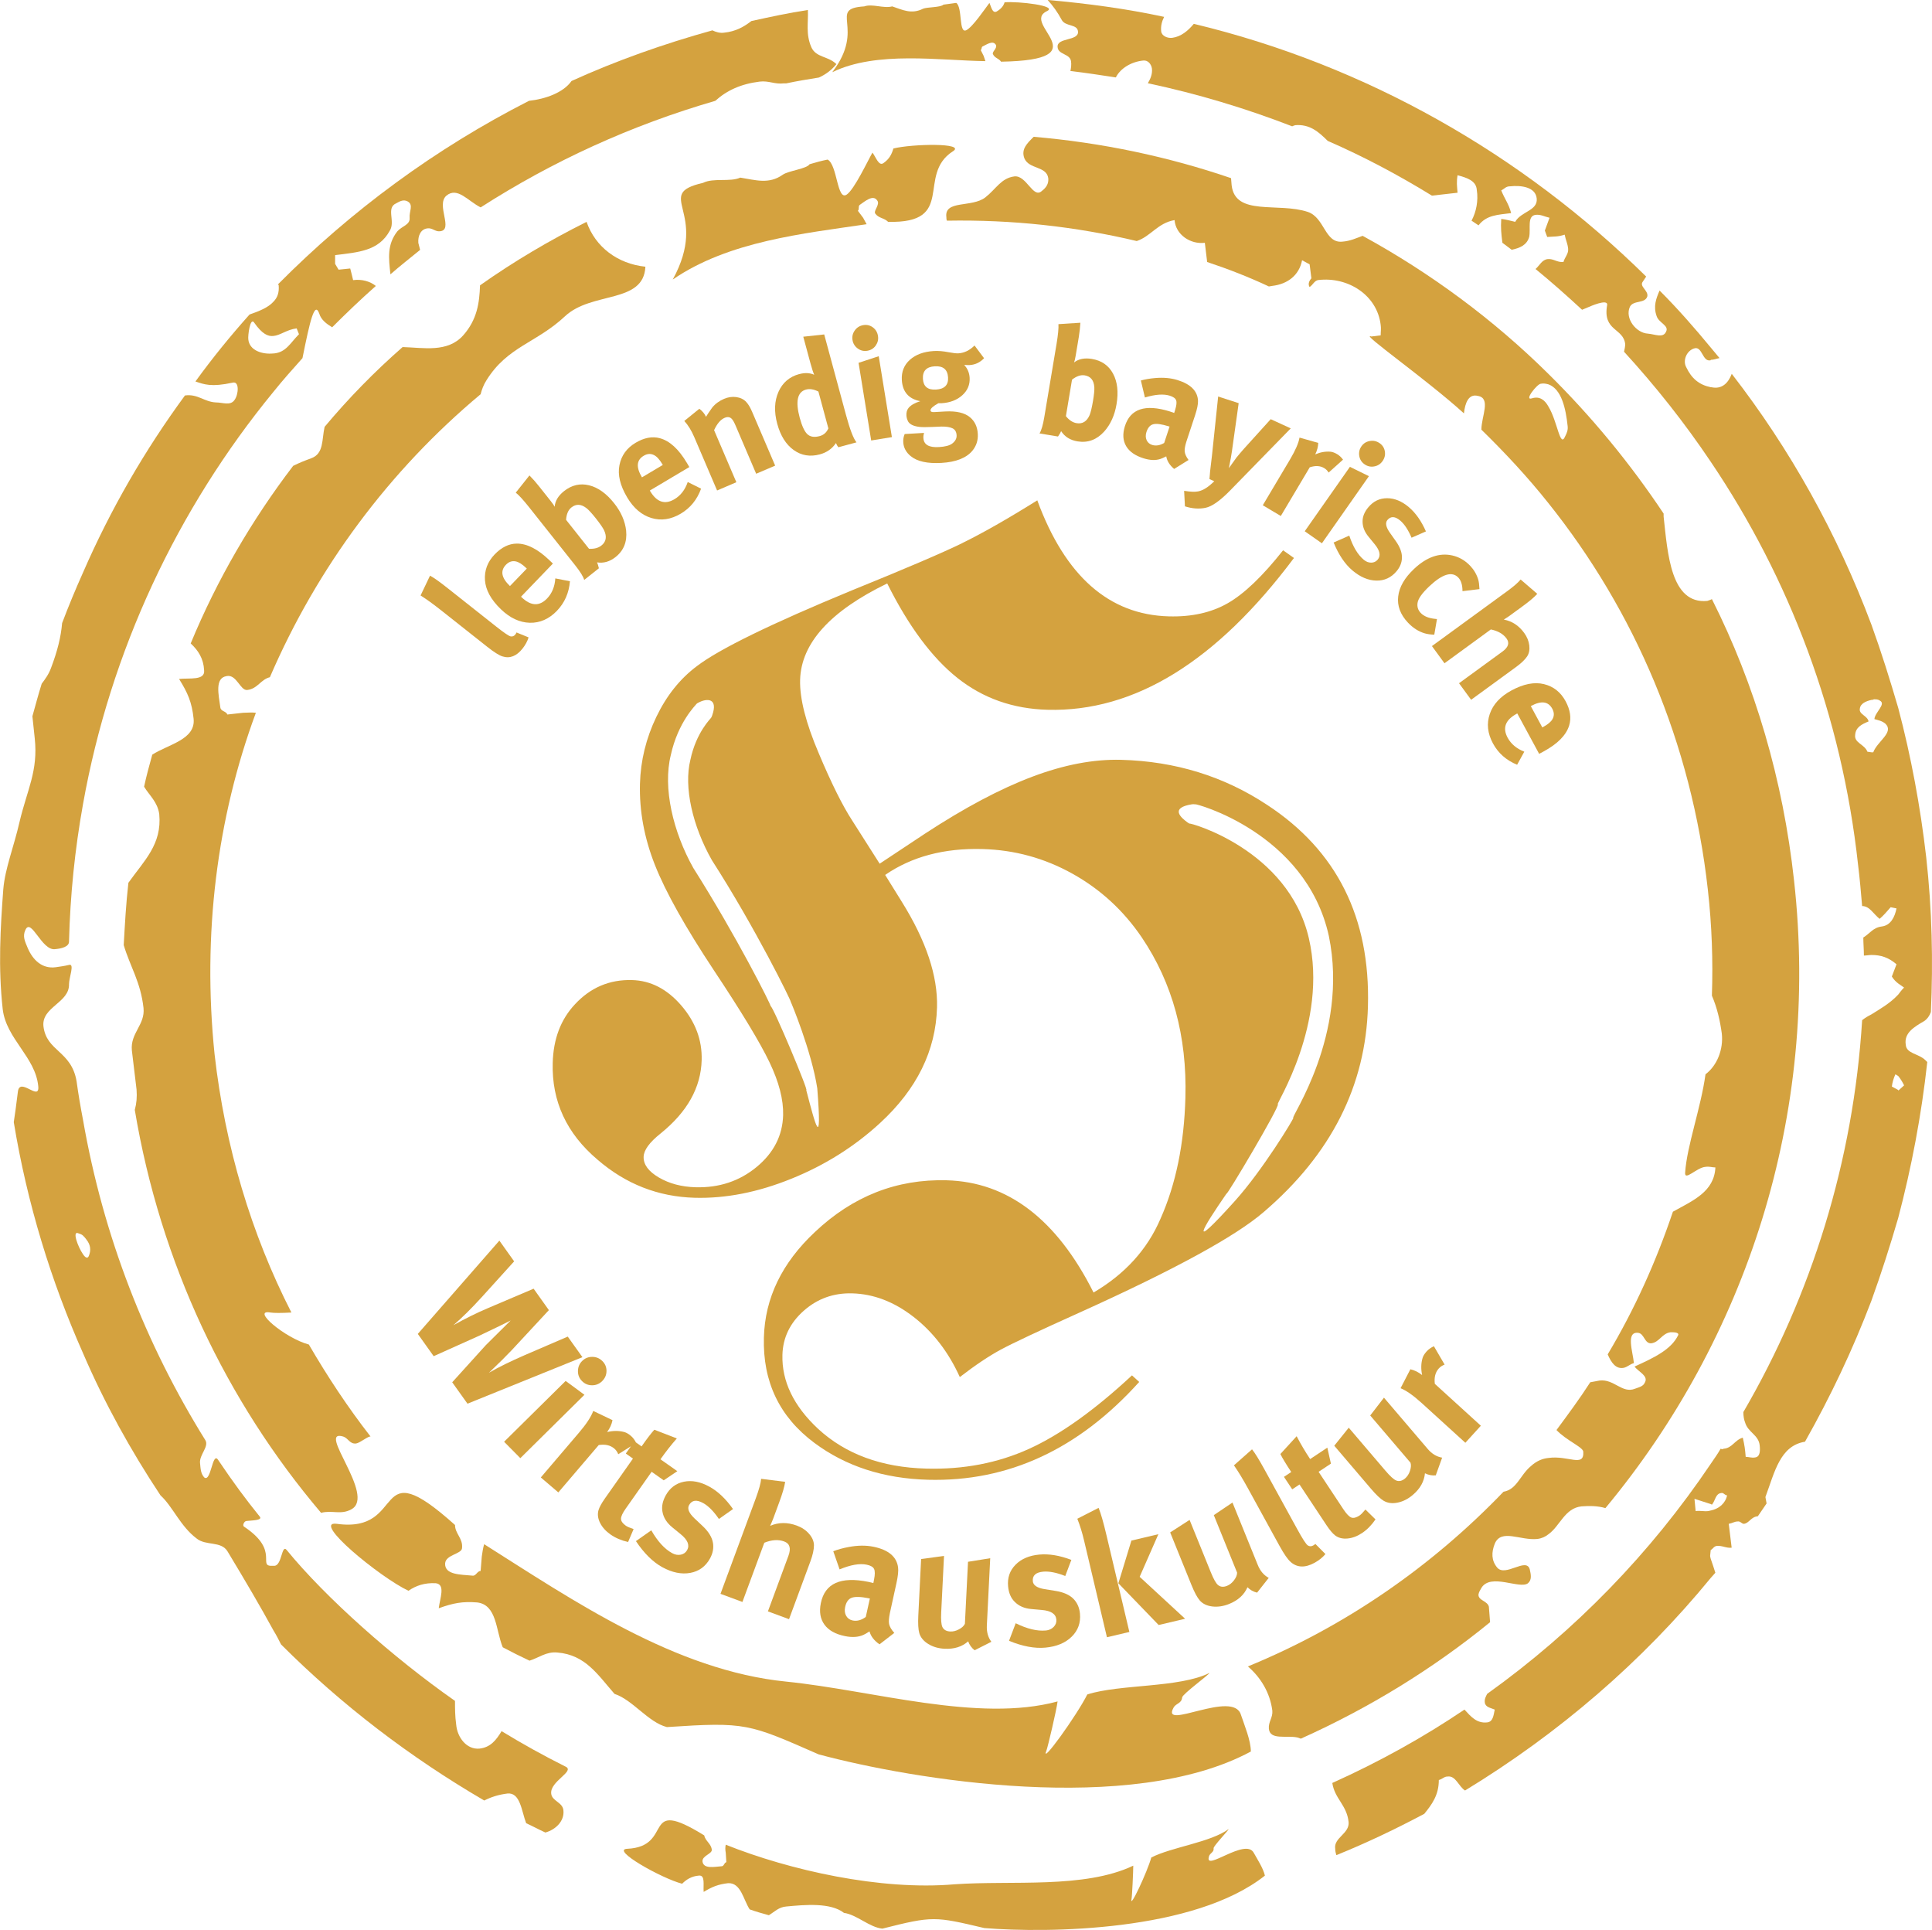 <svg xmlns="http://www.w3.org/2000/svg" id="Ebene_2" data-name="Ebene 2" viewBox="0 0 929.4 928.24"><g id="Ebene_1-2" data-name="Ebene 1"><g><path d="M716.28,772.98c-.56-3.08-5.32-3.08-5.04-6.16.29-1.4.85-1.97,1.41-3.09,4.48-7.28,18.48.84,22.41-2.24,1.95-1.68,1.39-4.19.83-6.72-1.69-5.88-11.77,3.92-15.69-.84-2.79-3.36-2.79-7.28-1.12-11.48,3.09-7.29,12.33-1.41,20.45-2.24,2.23-.28,3.92-1.12,5.31-2.24,5.6-3.93,7.85-12.6,15.96-13.44,3.65-.28,7.85-.28,11.49.84,67.5-81.22,103.34-188.76,90.74-301.92-5.32-48.45-18.76-94.1-39.5-135.27-.56.29-1.39.57-2.23.85-17.65,1.68-19.06-22.97-21.01-40.61v-1.4c-16.25-24.37-34.73-46.77-55.45-67.22-26.33-26.05-56.58-48.45-89.34-66.37-3.09,1.12-5.88,2.51-9.8,2.8-8.41.84-8.41-11.48-16.53-14.29-14.28-4.76-35.01,2.24-36.69-12.89l-.28-3.36c-30.25-10.36-62.18-17.09-94.94-19.89-3.09,3.09-6.16,5.89-4.48,10.36,2.25,5.33,10.64,3.64,11.49,9.53.26,2.52-.85,4.48-3.09,6.16-4.2,3.92-7.29-7.57-13.16-7.01-6.45.84-8.68,5.89-14,10.09-6.45,5.05-19.89,1.13-18.76,9.53,0,.56,0,1.12.28,1.68,31.37-.56,61.88,2.81,91.29,9.8,6.73-2.23,10.08-8.68,18.2-10.08.56,7,7.57,11.77,14.56,10.92l1.12,9.24c10.09,3.36,20.17,7.28,29.69,11.76l1.67-.28c7.28-.85,12.89-5.04,14.3-12.32l3.63,1.96.85,6.71c-2.25,2.53-.85,4.2-.85,4.2,1.69-1.12,2.25-3.08,4.2-3.36,14.3-1.68,28.29,7.28,29.98,21.57.28,1.95,0,3.08,0,5.04l-4.48.55c-6.15-2.23,26.33,20.45,44.53,36.97.56-5.04,2.23-9.53,6.71-8.4,6.45,1.12,1.69,9.81,1.69,16.24,11.47,11.21,22.41,22.97,32.2,35.29,41.45,51.81,68.9,115.39,76.74,185.97,1.95,17.36,2.51,34.16,1.95,50.97,2.53,5.88,3.92,12.04,4.76,18.21.84,7.56-2.23,15.4-7.84,19.61-2.23,16.24-8.96,34.45-9.8,47.32-.28,4.2,5.61-2.52,9.8-2.8,1.97-.28,3.08.28,4.76.28-.56,11.77-10.91,15.96-20.44,21.29-8.12,24.09-18.48,47.05-31.37,68.62,1.68,3.92,3.93,7.28,7.85,6.44,1.95-.56,2.79-1.69,4.76-2.25-.56-5.6-3.92-15.12,1.96-14.56,3.08.28,3.08,5.33,6.45,5.04,3.92-.56,5.04-4.76,9.24-5.32,1.4,0,4.2,0,3.65,1.4-3.37,7-11.77,10.92-21.01,15.12,1.95,2.52,6.71,4.48,5.03,7.56-.83,1.96-2.51,2.24-4.76,3.08-6.17,2.52-10.08-4.77-17.09-3.93-1.68.28-3.07.57-4.48.84-5.04,7.84-10.64,15.4-16.24,22.97,4.76,5.04,12.59,8.12,12.89,10.36.56,7.84-7.29,1.68-16.81,3.08-2.81.28-5.61,1.39-8.4,3.92-5.32,4.49-6.72,11.2-13.17,12.32-34.45,35.86-75.9,64.7-122.95,84.02,6.16,5.32,10.64,12.61,11.75,21.29.28,3.36-1.95,5.32-1.67,8.68.56,5.6,8.4,3.08,13.72,4.2l1.67.57c33.06-14.85,63.58-33.62,91.03-56.01l-.57-7.29ZM752.96,209.77c-2.51,6.16-3.63-7-8.11-14.28-1.69-3.08-4.2-5.05-7.84-3.92-4.2,1.4,2.53-7,4.2-7,1.39-.29,2.51,0,3.64.28,6.44,2.24,8.41,12.04,9.25,19.89.28,1.95-.28,3.37-1.13,5.04Z" style="fill: #d4a23f; stroke-width: 0px;"></path><path d="M109.1,325.16c4.76-.84,6.44,7,9.8,6.71,5.04-.55,6.45-5.03,10.93-6.15,22.68-52.65,57.42-99.42,101.38-136.11.56-2.24,1.4-4.48,2.81-6.71,10.08-16.26,24.08-17.93,37.8-30.81,12.88-12.05,37.82-5.88,38.65-23.81-13.44-1.4-24.09-9.53-28.3-21.57-17.93,8.96-35,19.05-51.25,30.53-.28,8.4-1.39,16.52-8.12,24.09-7.55,8.4-19.04,5.88-29.12,5.6-13.44,11.76-26.05,24.65-37.52,38.37-1.41,6.16-.28,12.89-6.45,15.12-3.07,1.12-5.88,2.24-8.68,3.64-19.88,26.04-36.69,54.89-49.29,85.42,3.64,3.36,6.17,7.29,6.45,12.89.56,5.04-7.01,3.64-12.05,4.19,4.2,6.73,6.16,11.21,6.99,19.05,1.13,10.09-12.03,12.32-19.88,17.37-1.39,5.04-2.79,10.08-3.93,15.4,2.53,4.2,6.45,7.29,7.29,13.17,1.39,14.57-7.29,22.4-14.84,33.05-1.13,9.8-1.69,19.88-2.25,29.97,3.08,10.36,8.13,17.65,9.52,30.25.85,8.12-6.44,12.04-5.6,20.44l2.25,18.77c.28,3.64,0,6.72-.85,9.8,12.33,73.66,43.98,140.03,89.62,193.81,5.32-1.41,9.52,1.12,14.56-1.69,12.05-6.44-17.07-38.93-3.91-35.01,2.51.84,3.07,3.64,6.15,3.36,1.95-.28,5.88-3.65,7-3.36-10.92-14.01-20.72-28.85-29.68-44.25-11.49-3.08-28-17.08-18.48-15.4,1.68.28,5.32.28,10.08,0-19.32-37.81-31.93-79.82-36.97-124.35-5.89-57.41,1.12-113.43,19.88-164.11-1.95-.28-4.2,0-6.16,0l-7.57.84c-.56-1.68-3.08-1.41-3.36-3.37-.84-6.15-2.79-14.27,3.08-15.12Z" style="fill: #d4a23f; stroke-width: 0px;"></path><path d="M925.5,491.23c1.68-1.12,2.79-2.8,3.36-4.48,1.12-24.36.56-49.28-2.25-74.49-2.81-24.37-7.29-48.46-13.44-71.7-3.93-13.45-8.13-26.89-12.89-40.05-16.51-43.97-39.2-84.58-67.21-120.71-1.68,4.47-4.76,7.56-9.8,6.44h-.28c-5.6-1.12-9.24-4.2-11.77-9.53-1.95-3.36.28-8.4,4.2-9.24,3.37-.56,3.65,6.16,7.01,5.88.28,0,.56,0,.56-.28,1.4,0,2.81-.57,4.2-.84-1.4-1.68-2.81-3.36-4.2-5.04-7.84-9.52-15.95-18.76-24.64-27.45-1.69,3.92-3.09,7.57-1.41,12.33,1.12,3.36,6.17,4.48,4.48,7.56-1.4,3.08-5.32,1.12-8.68.84-5.6-.28-11.2-7.28-8.68-12.89,1.69-3.36,7.28-1.39,8.4-5.04.56-2.8-3.92-4.76-2.23-7,.56-.84,1.11-1.68,1.67-2.52-59.65-58.81-134.71-101.67-217.61-121.55-2.81,3.37-6.16,6.16-10.36,6.72-2.25.29-5.04-.84-5.33-3.08-.28-2.52.29-4.76,1.41-7-18.2-3.92-36.96-6.44-56.02-8.12,2.53,2.8,4.77,5.88,6.73,9.53,1.68,3.36,7.57,1.95,7.85,5.6.56,4.75-10.37,2.8-9.8,7.57.28,3.64,5.88,3.08,6.44,6.71.28,1.68,0,3.36-.28,4.76,7.27.85,14.56,1.96,21.85,3.08,2.23-4.48,7.57-7.56,13.16-8.12,2.24-.28,3.91,1.68,4.21,3.92.28,2.81-.85,5.05-1.97,7,23.8,5.05,47.06,12.05,69.46,20.73.28-.28.84-.28,1.39-.56,6.99-.56,11.19,3.09,15.68,7.56,17.37,7.56,34.18,16.52,50.13,26.33l12.33-1.4c-.28-3.36-.56-5.04,0-8.41,4.2,1.12,8.96,2.53,9.24,7.01.84,5.32-.28,10.64-2.51,14.84l3.35,2.25c3.93-5.04,9.24-5.04,15.69-5.89-1.13-4.48-3.09-6.71-4.76-10.92,1.67-.84,2.23-1.96,4.2-1.96,5.32-.57,12.33.28,12.87,5.88.57,5.88-7.56,6.16-10.36,11.2-2.51-.56-4.2-1.12-6.71-1.4-.28,4.48,0,7,.56,11.48l4.48,3.36c3.92-.84,7.27-2.24,8.4-6.16.84-3.92-1.13-10.09,3.08-10.64,2.51-.28,4.19.84,6.71,1.4l-2.25,6.16,1.13,3.08c3.35-.28,5.04,0,8.4-1.12.56,2.8,1.4,4.2,1.67,6.72.28,2.53-1.67,4.2-2.25,6.44-3.07.28-4.76-1.68-7.55-1.4-2.81.28-3.92,3.09-5.88,4.77,7.55,6.16,15.12,12.88,22.39,19.6l3.37-1.4s9.24-4.19,8.68-.84c-2.23,12.61,7.85,10.92,8.69,18.77,0,1.11-.28,2.51-.56,3.64,15.12,16.52,29.12,34.17,41.72,52.94,37.8,56.01,63.02,121.82,70.86,193.8.84,6.72,1.4,13.44,1.96,19.89,1.69,0,3.08.83,4.48,2.24,1.12,1.12,2.53,2.8,3.93,3.92,1.95-1.68,3.36-3.36,5.32-5.6l2.81.57c-.84,4.19-2.81,8.12-7.01,8.68-2.23.28-3.65,1.12-5.04,2.24-1.4,1.12-2.51,2.24-3.92,3.08,0,2.8.28,5.88.28,8.68,1.13,0,2.53-.28,3.64-.28,4.48,0,8.13,1.12,12.05,4.48l-2.25,5.88c.84,1.39,1.97,2.52,3.08,3.36.84.55,1.67,1.12,2.8,1.95-1.13,1.13-1.96,2.24-2.8,3.36-3.93,4.2-8.41,6.73-12.89,9.53-1.68.85-3.08,1.68-4.48,2.8-4.2,67.78-24.36,132.2-57.14,188.49,0,1.95.29,3.63.85,5.04,1.4,4.76,6.43,5.88,7,10.91.28,2.53.28,5.61-2.24,5.88-1.69.29-2.81-.28-4.48-.28-.28-3.64-.56-5.61-1.4-9.24-3.92,1.12-5.05,5.04-9.26,5.32-.28.28-.84.28-1.4,0-1.4,2.51-3.08,4.76-4.76,7.27-28.84,42.85-65.25,80.38-107.55,110.64-.56,1.11-1.39,2.52-1.12,4.2.28,2.23,2.81,2.52,4.76,3.36-.56,2.8-.84,5.88-3.64,6.16-5.04.56-7.83-2.81-10.92-6.16-19.9,13.44-41.17,25.2-63.57,35.29,1.11,7.56,6.99,10.64,7.83,18.76.57,5.6-7.27,7.57-6.44,12.88,0,1.12.28,2.25.56,3.08,14.56-5.88,28.58-12.6,42.3-19.88,3.63-4.49,6.99-8.97,6.99-16.25,1.97-.57,2.53-1.68,4.2-1.68,3.93-.56,5.32,4.77,8.41,6.72,45.09-27.45,85.14-61.9,118.18-102.22.84-.84,1.4-1.67,2.23-2.52-.56-1.96-1.39-4.21-2.23-6.72,0-.28-.28-.84-.28-1.41l.28-2.8c1.12-.56,1.4-1.68,2.81-1.96,2.79-.28,4.48,1.12,7.27.85l-1.4-11.49c1.67-.27,2.81-1.12,4.2-1.12,1.4-.28,1.96,1.12,3.09,1.12,2.51-.27,3.35-3.36,6.71-3.64l4.2-6.16-.56-3.08c4.48-12.05,6.99-24.65,19.04-26.61,12.33-21.84,22.97-44.25,31.93-67.78,4.76-13.16,8.96-26.33,12.89-39.77,6.43-24.37,11.21-49.57,14-75.06l-.84-.84c-3.37-3.36-9.24-3.08-9.52-7.56-.84-5.6,3.93-8.4,8.69-11.21ZM901.12,361.84h-.84l-1.95-.28c-1.4-3.64-6.45-4.2-5.89-8.13.28-3.64,3.09-5.04,6.45-6.44-.56-2.8-4.76-3.36-4.2-6.16.28-2.52,3.08-3.63,5.6-4.2.28,0,.84,0,1.12-.28,1.13,0,1.97,0,2.81.56,3.36,1.68-2.25,5.6-2.53,8.96,1.97.57,3.65.84,5.34,2.25,4.2,4.2-3.92,8.4-5.89,13.71ZM822.99,726.5c-.28,0-.84.28-1.12.28-2.24.28-3.64-.28-6.17,0l-.56-5.88,7.84,2.52.56.29c1.68-1.97,1.68-5.33,4.48-5.6,1.12-.28,1.69,1.12,2.81,1.12-.84,3.92-3.92,6.44-7.85,7.29ZM913.17,524.57v-.29l-3.08-1.68c.28-2.23.84-3.92,1.69-5.88.56.28.84.56,1.4.84,1.12,1.4,1.97,2.81,2.8,4.48l-2.8,2.53Z" style="fill: #d4a23f; stroke-width: 0px;"></path><path d="M272.1,849.72c-10.64-5.32-20.72-10.92-30.81-17.08-2.51,4.2-5.32,7.84-10.64,8.4-6.15.56-10.64-5.32-11.19-11.48-.58-4.2-.58-7.84-.58-11.47-29.68-20.73-62.44-49.86-80.94-72.54-2.51-3.08-2.23,7.29-5.88,7.56h-.56c-8.4.57,3.65-7-14-18.76-1.12-.56,0-2.8,1.12-2.8,2.53-.28,7.57-.28,6.45-1.96-7.01-8.69-12.61-16.24-20.17-27.45-2.79-4.2-3.35,11.21-6.71,8.41-1.69-1.96-1.69-4.2-1.97-7.01-.28-3.92,4.48-7.84,2.53-10.91-28.58-45.94-49.02-97.75-58.82-154.03-1.13-5.89-2.25-12.33-3.08-18.49-2.51-14.85-14.56-14.28-15.96-26.6-.85-9.25,12.59-11.21,12.31-20.17,0-3.08,2.81-10.08,0-9.24-2.23.55-4.48.84-6.43,1.12-6.44.84-10.93-3.37-13.44-9.25-1.4-3.35-2.53-5.6-1.12-8.68,2.79-6.16,7.83,10.08,14.28,9.24,3.07-.28,6.71-1.13,6.71-3.64.57-22.4,2.81-44.25,6.73-66.1,13.16-73.65,45.37-141.99,91.58-198.29,4.48-5.59,9.24-10.92,14-16.24,3.65-18.2,5.88-27.72,8.13-21.28.84,2.8,3.36,4.76,6.15,6.44,6.73-6.71,13.72-13.44,21.01-19.88-2.81-2.24-6.73-3.36-10.93-2.8-.56-2.24-.84-3.64-1.39-5.6l-5.6.57-1.67-2.8v-4.2c11.2-1.4,20.99-1.96,26.31-11.77,2.81-4.48-1.95-10.92,3.09-13.16,1.97-1.12,3.64-1.95,5.6-.84,2.81,1.68.56,4.76.85,7.85.28,3.36-3.64,3.92-5.89,6.44-5.04,6.45-4.2,12.88-3.35,20.72,4.76-4.19,9.52-7.84,14.28-11.76-.28-1.12-.56-2.24-.85-3.36-.26-3.36,1.13-6.72,4.5-7,2.24-.28,3.63,1.68,5.88,1.4,6.72-.56-1.97-12.6,3.07-17.08,5.33-4.48,10.37,2.52,16.53,5.6,34.45-22.12,72.26-39.49,112.87-51.25,5.6-5.05,12.33-8.12,21.29-9.24,4.48-.56,7.27,1.4,11.76.83h1.13c5.32-1.12,10.36-1.95,15.67-2.8,3.09-1.4,5.88-3.36,8.41-6.44-3.92-3.92-9.8-3.08-12.05-8.12-2.79-6.45-1.39-11.77-1.67-17.93-9.24,1.4-18.2,3.36-27.17,5.32-3.64,2.8-7.57,5.04-13.16,5.6-1.95.28-3.93-.29-5.6-1.12-23.24,6.44-46.22,14.56-67.77,24.36-3.92,5.61-12.61,8.69-20.45,9.53-45.09,22.96-85.7,52.93-120.7,88.21l.28.57c.28,3.36-.56,5.88-2.53,7.84-2.51,2.81-6.71,4.49-11.49,6.16-9.25,10.36-17.91,21-26.03,32.21,4.2,1.4,7.56,2.81,17.92.56,3.37-.84,2.79,5.88.84,8.4-1.97,2.81-5.6,1.12-8.96,1.12-5.6-.28-8.69-4.2-14.84-3.35-19.33,26.32-35.85,54.88-49.02,85.13-3.64,8.12-7.01,16.25-10.08,24.37-.57,6.72-2.25,13.44-5.33,21.57-1.12,3.08-2.79,5.31-4.48,7.56-1.67,5.32-3.07,10.64-4.48,15.67l1.13,10.65c1.68,15.67-3.64,24.64-7.29,40.04-2.81,12.33-6.99,22.41-7.84,32.49-1.4,18.77-2.51,37.53-.28,57.7,1.69,14.28,15.69,22.96,17.09,36.97.83,7.84-8.96-4.76-9.8,2.81-.84,6.72-1.4,10.91-1.97,14.56,6.45,39.21,17.93,76.46,33.34,111.19,10.36,24.08,22.97,46.77,37.25,68.33,5.87,5.32,9.52,14.84,17.37,20.73,4.48,3.64,11.75,1.11,14.84,6.15,8.96,14.85,15.69,26.33,22.13,38.09,1.39,2.24,2.53,4.48,3.65,6.72,29.12,29.13,62.18,54.33,97.75,75.07,3.35-1.69,6.72-2.81,11.2-3.37,6.15-.56,6.71,8.39,8.96,14.28,3.08,1.4,6.15,3.08,9.24,4.48,5.04-1.4,9.24-5.6,8.68-10.64-.28-3.92-5.6-4.48-5.88-8.13-.57-5.89,11.47-10.64,7-12.89ZM122.26,155.16c3.92,5.6,6.73,6.71,9.24,6.43,3.37-.27,6.44-3.08,11.21-3.64l1.12,2.8c-4.2,4.2-6.17,8.68-12.05,9.25h-.28c-5.32.55-11.49-1.4-12.04-6.73-.28-1.68.85-10.91,2.81-8.12ZM42.72,604.1c-.56,1.4-1.68.84-2.79-.84-2.52-3.64-5.32-11.48-2.25-10.08.85.28,1.69.56,2.25,1.12.56.55,1.12,1.12,1.68,1.95,1.97,2.52,2.25,5.04,1.12,7.84Z" style="fill: #d4a23f; stroke-width: 0px;"></path><path d="M393.92,843.84c44.81,12.03,150.11,29.68,207.81-1.4,0-5.32-3.08-12.6-4.76-17.64-3.64-12.33-38.65,7.84-32.48-3.36,1.12-2.24,3.92-1.96,4.2-5.05.28-1.67,12.59-10.63,13.17-11.76-14.56,7.28-43.14,5.33-58.81,10.36-5.04,10.08-22.97,35.01-19.62,26.88.56-1.39,4.76-19.04,5.33-23.52-38.09,10.35-88.79-5.32-130.51-9.53-53.49-5.33-102.79-39.21-145.35-66.1-.57,1.97-.85,3.93-1.13,5.89l-.56,6.99c-1.67,0-2.23,2.53-3.92,2.25-5.6-.56-13.44-.28-13.16-5.89.28-4.19,7.84-4.47,8.13-7.27.56-4.76-3.37-7-3.37-11.2-40.89-36.69-22.39,4.2-56.84-.56-12.61-1.68,20.72,25.76,34.45,32.2,3.63-2.51,7.83-3.92,13.15-3.63,4.76.57,1.97,7.28,1.41,12.04,6.99-2.52,11.47-3.36,18.48-2.8,9.52,1.11,8.96,13.44,12.31,21.57,4.2,2.24,8.68,4.48,12.89,6.44,4.48-1.4,8.12-4.48,13.44-3.92,13.44,1.12,19.34,10.65,27.44,19.9,8.69,2.8,16.25,13.72,25.21,15.96,38.08-2.52,39.21-1.68,73.09,13.17Z" style="fill: #d4a23f; stroke-width: 0px;"></path><path d="M581.57,892.86c.56-1.68,2.51-1.97,2.24-3.93,0-1.12,7.01-8.4,7.29-9.23-8.68,6.43-27.45,8.68-37.26,13.71-1.95,7.01-10.63,25.49-9.5,19.89.26-1.13.82-13.16.82-15.96-23.52,11.2-58.52,7.01-85.96,8.96-35.57,3.08-79.26-6.72-110.07-19.04-.28,1.12-.28,2.51,0,3.92l.28,4.48c-1.11.28-1.11,1.96-2.23,1.96-3.65.27-8.69,1.4-9.24-2.24-.28-2.8,4.48-3.64,4.48-5.61-.28-3.08-3.09-4.19-3.65-6.99-30.81-19.05-14,5.32-36.96,6.44-8.41.28,16.51,14.28,26.33,16.81,1.95-1.96,4.48-3.64,8.11-3.92,3.08-.28,1.97,4.48,2.25,7.85,4.2-2.53,7-3.64,11.76-4.2,6.17-.28,7.29,7.85,10.37,12.6,3.07,1.12,6.15,1.96,9.24,2.81,2.79-1.69,4.76-3.93,8.41-4.2,8.96-.84,21.28-1.96,27.72,3.08,6.15.84,12.33,7,18.48,7.57,24.36-6.16,25.2-5.89,49.01-.28,30.52,2.51,101.1,1.67,135-25.22-.85-3.64-3.64-7.85-5.34-10.92-3.91-7.57-24.08,9.52-21.55,1.68Z" style="fill: #d4a23f; stroke-width: 0px;"></path><path d="M458.34,72.82c6.73-4.2-19.6-3.64-28.56-1.4-.84,2.81-1.96,5.05-4.76,7.01-2.25,1.67-3.64-2.81-5.32-5.04-2.25,3.92-8.69,17.65-12.33,20.16-4.76,3.36-4.48-14.28-9.24-16.8-2.81.56-5.88,1.4-8.68,2.24-1.4,2.24-10.08,3.09-12.89,5.04-6.72,4.76-13.16,2.53-20.44,1.4-5.04,2.24-12.89,0-17.92,2.52-24.36,5.6,3.36,13.72-14.56,46.49,26.89-18.48,63-22.12,93.25-26.6-.56-1.12-1.11-1.96-1.67-3.08l-2.53-3.37c.84-.84,0-1.96.84-2.8,2.81-1.96,6.45-5.05,8.4-2.24,1.69,1.95-1.95,5.04-.84,6.43,1.67,2.25,4.2,1.97,6.15,3.92,33.06.84,13.45-22.41,31.09-33.89Z" style="fill: #d4a23f; stroke-width: 0px;"></path><path d="M400.36,34.73c21.29-10.37,51.54-5.61,73.67-5.33-.28-.84-.56-1.67-.84-2.52l-1.41-2.81c.57-.27.28-1.39.83-1.68,2.25-1.12,5.06-3.08,6.45-.84.84,1.68-1.97,3.36-1.4,4.48.84,1.96,2.79,1.96,3.91,3.64,48.46-.84,8.98-18.2,22.13-24.36,5.33-2.53-13.72-4.76-20.44-4.2-.56,1.95-1.97,3.36-3.92,4.48-1.95.84-2.51-2.25-3.36-4.2-1.95,2.52-8.13,11.76-11.2,13.16-3.64,1.67-1.68-10.92-4.76-13.16-1.97.28-4.2.56-6.17.84-1.4,1.4-7.83,1.12-9.8,1.96-5.6,2.8-9.8.57-14.84-1.12-4.2,1.12-9.52-1.4-13.44,0-17.93,1.12,1.11,10.09-15.41,31.66Z" style="fill: #d4a23f; stroke-width: 0px;"></path><path d="M463.02,261.18c-9.69,4.73-27.47,12.33-53.33,22.82-38.86,16.05-63.66,28.17-74.39,36.35-8.13,6.05-14.65,14.21-19.58,24.49-4.94,10.28-7.55,21-7.86,32.17-.34,13.03,2.06,26.05,7.21,39.06,5.14,13.01,14.65,29.94,28.47,50.81,13.18,19.83,22.06,34.5,26.62,44.02,4.57,9.54,6.76,18.01,6.57,25.46-.28,9.82-4.52,18.13-12.75,24.93-8.23,6.8-18.03,10.06-29.36,9.75-6.74-.19-12.65-1.75-17.65-4.68-5.01-2.93-7.47-6.25-7.35-9.98.09-3.21,2.81-6.94,8.17-11.21,12.81-10.32,19.4-22.08,19.75-35.29.27-9.65-3.02-18.41-9.83-26.3-6.82-7.89-14.71-11.96-23.67-12.19-10.84-.3-20,3.6-27.5,11.7-6.8,7.27-10.36,16.66-10.65,28.17-.51,18.45,6.69,33.96,21.6,46.55,13.56,11.71,29.14,17.81,46.73,18.29,14.92.4,30.4-2.64,46.49-9.16,16.1-6.5,30.31-15.44,42.65-26.79,17.71-16.29,26.84-34.85,27.4-55.65.41-15.07-5.23-31.99-16.93-50.76l-8.02-12.92c12.77-8.8,28.37-12.96,46.81-12.45,15.41.41,29.82,4.36,43.26,11.84,13.43,7.47,24.55,17.67,33.35,30.62,14.81,21.91,21.83,47.59,21.02,77.02-.6,22.34-4.6,41.79-12,58.37-6.32,14.72-17.04,26.55-32.19,35.45-17.68-35.19-41.24-53.19-70.69-53.98-24.03-.65-45.18,7.67-63.43,24.96-15.79,14.81-23.96,31.69-24.46,50.65-.59,21.32,7.51,38.21,24.29,50.7,15.1,11.25,33.31,17.15,54.64,17.73,38.58,1.04,72.45-14.65,101.62-47.05l-3.48-3.16c-18.06,16.8-34.6,28.58-49.6,35.38-15,6.8-31.47,9.95-49.41,9.46-21.48-.57-38.85-6.98-52.06-19.19-11.74-10.98-17.42-22.82-17.09-35.51.23-8.29,3.65-15.36,10.23-21.19,6.6-5.84,14.38-8.64,23.35-8.39,10.32.28,20.17,4.05,29.54,11.34,9.36,7.28,16.78,16.92,22.22,28.92,7.43-5.73,13.99-10.12,19.66-13.18,5.67-3.06,18.44-9.07,38.33-18.02,45.25-20.45,74.65-36.5,88.17-48.16,32.43-27.75,49.14-60.74,50.17-99,1.16-42.64-15-74.9-48.44-96.81-20.8-13.78-44.23-21.01-70.29-21.71-13.19-.36-27.46,2.35-42.77,8.13-15.31,5.76-32.53,14.9-51.67,27.43l-21.72,14.4-13.16-20.68c-4.72-7.24-10.09-18.05-16.15-32.44-6.2-14.56-9.2-26.32-8.96-35.3.49-17.59,14.46-33.06,41.9-46.37,10.28,20.6,21.57,35.76,33.82,45.49,12.28,9.73,26.69,14.82,43.28,15.27,41.8,1.13,81.32-23.21,118.57-73.01l-5.23-3.7c-9.83,12.43-18.69,20.92-26.61,25.45-7.89,4.52-17.36,6.64-28.36,6.33-28.77-.76-49.87-19.37-63.27-55.8-14.3,8.93-26.3,15.76-36,20.5ZM573.49,386.83c.21-.02,1.16-.06,1.6.05-.98-.72,53.11,13.28,64.15,63.26,9.87,47.75-18.94,87.96-17.06,87.51.34.2-14.69,25.11-28.22,40.1-22.89,25.4-15.65,13.31-3.9-3.72-.5,2.17,25.96-42.36,24.66-42.96-1.44.65,24.49-38.72,14.9-79.85-9.93-42.81-57.8-55.7-57.23-55.05-.41-.12-.56-.19-1.04-.54-3.13-2.25-8.85-7.1,2.14-8.8ZM393.16,523.51c2.38,30.65-.85,17.78-5.33.73,1.6,1.48-16.11-40.68-17.1-40.28.35-.32-16.38-33.61-37.25-66.56-9.68-17.29-14.72-38.41-10.78-54.26,3.47-15.86,12.03-24.01,12.22-24.42.28-.33.41-.46.97-.72,4.23-2.33,9.67-2.24,6.71,6.08-.04.15-.29.84-.5,1.12-.08.3-7.19,6.95-9.99,20.26-3.27,13.19,1.09,31.96,10.35,48.28,20.86,32.44,38.36,68.06,37.93,68.12.06-.07,10.02,23.69,12.77,41.65Z" style="fill: #d4a23f; stroke-width: 0px;"></path><path d="M245.72,306.11c-.85-.13-3.22-1.73-7.07-4.78l-23.58-18.65c-3.7-2.93-6.44-4.86-8.2-5.8l-4.55,9.53c2.73,1.72,5.88,3.98,9.43,6.78l22.57,17.85c3.26,2.59,5.71,4.14,7.35,4.66,3.57,1.16,6.8-.09,9.7-3.75,1.37-1.73,2.34-3.53,2.91-5.38l-5.81-2.37c-.13.34-.32.67-.57.98-.6.75-1.32,1.06-2.17.93Z" style="fill: #d4a23f; stroke-width: 0px;"></path><path d="M267.96,293.73c3.67-3.83,5.74-8.55,6.22-14.16l-7.04-1.37c-.27,3.97-1.59,7.18-3.97,9.66-3.73,3.87-7.83,3.66-12.31-.65l-.22-.21,15.34-15.94-1.69-1.61c-5.57-5.36-10.8-8.02-15.69-7.99-3.79.03-7.33,1.77-10.64,5.2-3.44,3.58-4.99,7.73-4.66,12.43.34,4.72,2.9,9.37,7.67,13.96,4.36,4.2,9.01,6.36,13.9,6.49,4.89.12,9.25-1.82,13.09-5.79ZM245.22,281.78c-4.01-3.86-4.63-7.24-1.85-10.13,1.4-1.45,2.97-1.99,4.72-1.63,1.45.29,3.13,1.34,5.01,3.15l.32.31-8.1,8.4-.1-.1Z" style="fill: #d4a23f; stroke-width: 0px;"></path><path d="M296.1,267.94c3.94-3.11,5.64-7.35,5.11-12.69-.52-4.58-2.42-8.99-5.76-13.19-3.75-4.72-7.77-7.6-12.09-8.65-4.32-1.05-8.33-.11-12.03,2.81-2.79,2.22-4.29,4.72-4.5,7.52-.26-.57-.91-1.5-1.94-2.8l-5.66-7.13c-1.45-1.85-2.97-3.56-4.54-5.13l-6.58,8.28c1.51,1.18,3.64,3.51,6.42,7.01l22.16,27.93c2.47,3.11,3.91,5.45,4.34,7.04l7.07-5.61c-.34-1.39-.63-2.34-.89-2.84,3.14.51,6.12-.35,8.9-2.56ZM283.35,263.95l-11.03-13.91c.18-2.76,1.03-4.76,2.56-5.97,2.28-1.81,4.73-1.67,7.35.42,1.04.84,2.51,2.45,4.42,4.85,1.95,2.47,3.28,4.38,3.94,5.7,1.44,3.09,1.01,5.54-1.28,7.34-1.48,1.19-3.47,1.7-5.95,1.57Z" style="fill: #d4a23f; stroke-width: 0px;"></path><path d="M317.41,210.76c-3.66-.98-7.54-.24-11.64,2.2-4.27,2.53-6.86,6.12-7.78,10.76-.93,4.63.31,9.78,3.69,15.48,3.1,5.22,6.99,8.53,11.68,9.95,4.7,1.41,9.4.71,14.15-2.11,4.57-2.72,7.83-6.71,9.75-12.01l-6.42-3.19c-1.29,3.75-3.42,6.5-6.38,8.26-4.63,2.75-8.53,1.44-11.71-3.9l-.15-.26,19.01-11.3-1.19-2.01c-3.95-6.64-8.28-10.6-13.02-11.87ZM308.83,229.6l-.08-.13c-2.83-4.79-2.54-8.21.91-10.26,1.72-1.03,3.38-1.13,4.96-.32,1.34.66,2.66,2.12,4,4.36l.23.38-10.03,5.96Z" style="fill: #d4a23f; stroke-width: 0px;"></path><path d="M358.98,193.33c-1.2-1.28-2.79-2.06-4.76-2.34-1.98-.28-3.95.01-5.94.86-2.35,1.01-4.26,2.42-5.71,4.24-1.39,1.97-2.38,3.42-2.95,4.38-.62-1.43-1.69-2.72-3.2-3.86l-7.23,5.86c1.84,2,3.42,4.59,4.79,7.77l10.98,25.67,9.27-3.97-10.71-25.04c1.44-3.13,3.13-5.11,5.07-5.93,1.38-.59,2.51-.44,3.38.44.56.53,1.2,1.66,1.95,3.42l9.84,23.03,9.14-3.9-11.07-25.86c-.91-2.12-1.86-3.71-2.85-4.76Z" style="fill: #d4a23f; stroke-width: 0px;"></path><path d="M384.49,179.91c-4.7,1.28-8.03,4.13-10,8.55-1.97,4.44-2.17,9.55-.6,15.36,1.57,5.77,4.2,9.97,7.91,12.63,3.7,2.66,7.91,3.36,12.61,2.09,3.33-.91,5.91-2.72,7.73-5.44.4.93.79,1.61,1.16,2.02l8.72-2.36c-1.47-1.78-3.16-6.19-5.06-13.22l-10.47-38.68-10.07,1.09,3.47,12.83c.72,2.63,1.31,4.44,1.79,5.47-2.12-.94-4.51-1.04-7.17-.32ZM393.7,188.33l4.79,17.72c-.86,1.95-2.25,3.18-4.14,3.69-2.57.7-4.54.41-5.94-.88-1.38-1.29-2.61-3.92-3.69-7.89-2.14-7.93-1.14-12.48,3.03-13.6,1.73-.47,3.72-.16,5.95.96Z" style="fill: #d4a23f; stroke-width: 0px;"></path><path d="M419.9,157.46c-1.35-1-2.88-1.36-4.55-1.09-1.74.28-3.12,1.12-4.13,2.53-1.02,1.41-1.38,2.96-1.12,4.64.28,1.69,1.1,3.04,2.49,4.06,1.38,1.02,2.91,1.39,4.6,1.12,1.73-.28,3.1-1.12,4.09-2.53.98-1.41,1.35-2.95,1.07-4.63-.28-1.73-1.1-3.1-2.45-4.1Z" style="fill: #d4a23f; stroke-width: 0px;"></path><polygon points="419.09 211.86 429.05 210.24 422.72 171.33 413.02 174.51 419.09 211.86" style="fill: #d4a23f; stroke-width: 0px;"></polygon><path d="M466.5,175.58c2.66-.16,4.95-1.25,6.89-3.28l-4.59-6.13c-2.32,2.34-4.91,3.6-7.76,3.77-1,.06-2.6-.12-4.79-.54-2.59-.5-4.91-.69-6.96-.57-4.91.29-8.76,1.69-11.58,4.22-2.82,2.53-4.11,5.77-3.88,9.73.34,5.71,3.29,9.1,8.89,10.18-2.66.81-4.55,1.9-5.68,3.27-.75.95-1.09,2.15-1,3.6.07,1.1.38,2.14.94,3.11.92,1.31,2.73,2.1,5.42,2.4,1.25.13,3.32.13,6.17.01,2.31-.08,3.73-.14,4.29-.18,2.31-.03,4.08.24,5.31.82,1.24.58,1.91,1.7,2.01,3.35.09,1.55-.64,2.9-2.17,4.04-1.26.93-3.37,1.48-6.32,1.65-4.8.29-7.3-1.15-7.48-4.31-.06-.79.05-1.63.29-2.5l-9.3.54c-.53,1.23-.77,2.55-.68,3.96.15,2.6,1.33,4.82,3.56,6.65,3.11,2.58,8.05,3.67,14.81,3.28,7.01-.41,11.96-2.37,14.88-5.85,1.91-2.32,2.79-5.04,2.6-8.14-.19-3.41-1.46-6.07-3.78-7.99-2.54-2.12-6.48-3.04-11.84-2.77l-5.41.31c-1.1.06-1.68-.21-1.71-.82-.06-.87,1.21-2.01,3.79-3.45.5.02,1,.02,1.5,0,4.11-.25,7.43-1.52,9.99-3.83,2.56-2.31,3.73-5.11,3.54-8.42-.15-2.4-1.01-4.46-2.63-6.17,1.31.07,2.19.1,2.64.07ZM450.24,187.38c-3.95.24-6.04-1.48-6.26-5.14-.22-3.8,1.68-5.82,5.69-6.06,4.05-.24,6.18,1.55,6.4,5.36.22,3.65-1.73,5.6-5.83,5.84Z" style="fill: #d4a23f; stroke-width: 0px;"></path><path d="M502.38,200.54c-.65,3.91-1.43,6.55-2.32,7.93l8.9,1.48c.81-1.18,1.31-2.04,1.5-2.57,1.75,2.69,4.36,4.32,7.87,4.91,4.95.82,9.23-.75,12.84-4.72,3.07-3.45,5.05-7.83,5.94-13.12,1-5.94.43-10.86-1.69-14.77-2.12-3.92-5.49-6.26-10.15-7.04-3.51-.59-6.38-.02-8.59,1.69.25-.57.51-1.67.79-3.3l1.5-8.98c.38-2.33.63-4.6.75-6.82l-10.55.68c.13,1.9-.17,5.05-.9,9.46l-5.89,35.16ZM515.68,182.63c2.16-1.72,4.22-2.41,6.14-2.09,2.88.48,4.4,2.39,4.61,5.72.09,1.34-.13,3.52-.63,6.54-.53,3.12-1.06,5.36-1.59,6.75-1.34,3.14-3.44,4.46-6.31,3.98-1.88-.31-3.6-1.44-5.14-3.38l2.93-17.51Z" style="fill: #d4a23f; stroke-width: 0px;"></path><path d="M564.84,198.62c-.66-.26-1.36-.5-2.13-.74-11.78-3.65-18.98-1.27-21.59,7.16-1.15,3.69-.94,6.86.61,9.53,1.57,2.67,4.38,4.63,8.46,5.89,3.05.95,5.73,1.04,8.02.29.57-.19,1.53-.6,2.82-1.25.37,2.21,1.63,4.23,3.79,6.05l6.94-4.31c-1.12-1.5-1.74-2.88-1.86-4.13-.09-1.07.16-2.57.75-4.49l.21-.65,4.06-12.29c.98-3,1.44-5.27,1.39-6.81-.16-4.72-3.46-8.08-9.87-10.07-3.16-.98-6.73-1.31-10.73-.97-2.53.22-4.83.6-6.89,1.18l1.95,8.17c4.98-1.5,8.95-1.79,11.92-.87,1.73.54,2.76,1.28,3.1,2.23.34.94.18,2.47-.47,4.57l-.47,1.51ZM560.05,213.05c-2.06,1.2-4,1.51-5.82.95-1.23-.4-2.11-1.15-2.63-2.28-.52-1.13-.56-2.42-.12-3.86.68-2.15,1.78-3.43,3.32-3.81,1.54-.4,4.01-.06,7.4,1l.43.13-2.59,7.86Z" style="fill: #d4a23f; stroke-width: 0px;"></path><path d="M576.37,236.35c-1.51.3-3.76.21-6.74-.27l.39,7.46c3.51,1.12,6.83,1.35,9.93.7,3.11-.64,7.11-3.49,12-8.52l28.97-29.68-9.64-4.42-12.87,14.22c-1.27,1.42-2.45,2.83-3.6,4.23-1.6,2.19-2.82,3.89-3.66,5.11.78-3.88,1.28-6.58,1.47-8.1l3.25-23.17-9.87-3.19-2.97,28.34c-.25,2.25-.51,4.45-.78,6.59-.08.68-.18,1.48-.23,2.42-.07.93-.15,1.72-.21,2.34l2.32,1.06c-1.47,1.43-2.76,2.48-3.86,3.2-1.34.87-2.64,1.44-3.91,1.68Z" style="fill: #d4a23f; stroke-width: 0px;"></path><path d="M625.14,210.48c-.45,2.64-1.97,6.12-4.52,10.43l-13.15,22.11,8.67,5.16,13.92-23.41c2.69-.9,5.01-.79,6.95.38.87.51,1.57,1.22,2.14,2.14l6.92-6.21c-.84-1.14-1.78-2.01-2.81-2.63-1.18-.69-2.22-1.09-3.16-1.18-2.44-.22-4.91.21-7.4,1.28.91-1.84,1.39-3.68,1.44-5.53l-8.99-2.54Z" style="fill: #d4a23f; stroke-width: 0px;"></path><path d="M663.69,213.17c-1.44-1.01-3.01-1.36-4.73-1.06-1.71.3-3.05,1.15-4.02,2.54-.98,1.4-1.34,2.95-1.06,4.64.28,1.7,1.13,3.03,2.53,4.01,1.42,1.01,2.99,1.36,4.68,1.04,1.69-.31,3.03-1.18,4-2.57,1.01-1.43,1.38-2.98,1.1-4.64-.26-1.66-1.1-2.98-2.5-3.97Z" style="fill: #d4a23f; stroke-width: 0px;"></path><polygon points="627.65 255.52 635.91 261.31 658.53 229.03 649.38 224.54 627.65 255.52" style="fill: #d4a23f; stroke-width: 0px;"></polygon><path d="M677.77,243.95c-3.41-2.88-6.91-4.32-10.48-4.32-3.58,0-6.58,1.42-9,4.3-1.85,2.18-2.78,4.41-2.81,6.69-.06,2.64.89,5.16,2.88,7.55l2.91,3.55c2.57,3.09,3.06,5.58,1.47,7.46-.81.95-1.85,1.44-3.13,1.44s-2.48-.47-3.58-1.41c-2.88-2.42-5.19-6.29-6.95-11.59l-7.53,3.31c2.42,5.92,5.44,10.39,9.04,13.44,3.75,3.17,7.58,4.8,11.47,4.88,3.91.09,7.16-1.41,9.74-4.47,1.66-1.95,2.53-4.08,2.61-6.36.12-2.53-.89-5.29-3.04-8.29l-2.78-3.93c-1.91-2.73-2.29-4.75-1.16-6.09,1.63-1.92,3.67-1.82,6.17.28,2.02,1.72,3.83,4.47,5.44,8.24l6.91-3.03c-2.2-5.01-4.94-8.89-8.19-11.65Z" style="fill: #d4a23f; stroke-width: 0px;"></path><path d="M707.27,272.17c-2.44-2.6-5.32-4.26-8.63-5.01-6.2-1.39-12.34.76-18.39,6.46-4.57,4.3-7.11,8.71-7.64,13.24-.53,4.52,1.03,8.72,4.67,12.59,2.44,2.59,5.17,4.33,8.18,5.2,1.24.35,2.73.56,4.51.62l1.29-7.52-.79-.08c-3.19-.31-5.54-1.27-7.04-2.88-1.28-1.35-1.78-2.94-1.51-4.78.28-2.06,2.19-4.74,5.73-8.08,6.29-5.91,10.92-7.27,13.91-4.1,1.31,1.39,1.97,3.55,1.98,6.5l8.17-.98c-.09-1.98-.28-3.51-.6-4.59-.75-2.47-2.03-4.67-3.85-6.61Z" style="fill: #d4a23f; stroke-width: 0px;"></path><path d="M724.82,284.51l-35.98,26.24,6.04,8.27,22.3-16.27c3.44.71,5.95,2.17,7.55,4.36,1.54,2.11.88,4.2-1.95,6.27l-20.91,15.24,5.82,7.96,21.76-15.87c2.38-1.74,4.11-3.41,5.19-5,.94-1.44,1.28-3.2,1.03-5.3-.26-2.11-1.08-4.11-2.48-6.03-2.57-3.52-5.83-5.64-9.77-6.37.07-.06.46-.3,1.13-.74.69-.43,1.2-.78,1.57-1.04l6.2-4.53c3.37-2.45,5.76-4.48,7.2-6.08l-8.02-6.9c-1.12,1.44-3.35,3.37-6.67,5.79Z" style="fill: #d4a23f; stroke-width: 0px;"></path><path d="M729.63,343.28l.26-.14,10.53,19.45,2.04-1.1c6.8-3.68,10.93-7.85,12.39-12.52,1.12-3.62.54-7.53-1.72-11.72-2.37-4.37-5.85-7.11-10.43-8.21-4.6-1.12-9.8-.09-15.62,3.06-5.35,2.9-8.82,6.65-10.41,11.28-1.59,4.63-1.09,9.37,1.54,14.22,2.53,4.67,6.41,8.08,11.61,10.23l3.45-6.29c-3.7-1.45-6.36-3.69-8.01-6.71-2.56-4.73-1.1-8.57,4.36-11.53ZM736.52,339.56c4.89-2.66,8.29-2.22,10.2,1.31.96,1.76,1,3.42.14,4.97-.72,1.31-2.24,2.58-4.52,3.82l-.4.22-5.54-10.26.13-.07Z" style="fill: #d4a23f; stroke-width: 0px;"></path><path d="M217.53,664.83l7.36,10.31,55.29-22.37-7.06-9.9-20.52,8.84c-7.04,3.06-12.84,5.9-17.39,8.55,5-4.78,8.65-8.41,10.96-10.87l17.87-19.25-7.34-10.31-21.91,9.32c-5.36,2.27-10.93,5.02-16.69,8.24,4.16-3.57,8.71-8.07,13.65-13.5l15.58-17.21-7.11-9.97-39.24,44.87,7.64,10.71,21.94-9.85c7.66-3.63,12.68-6.07,15.1-7.32-5.35,5.31-9.36,9.3-12.02,11.93l-16.09,17.78Z" style="fill: #d4a23f; stroke-width: 0px;"></path><polygon points="281.15 670.86 272.11 664.2 242.5 693.45 250.31 701.34 281.15 670.86" style="fill: #d4a23f; stroke-width: 0px;"></polygon><path d="M279.95,664.24c1.35,1.37,2.98,2.06,4.88,2.05,1.88,0,3.5-.68,4.83-1.99,1.38-1.36,2.07-2.97,2.1-4.82.03-1.85-.6-3.44-1.92-4.78-1.35-1.37-2.99-2.07-4.91-2.08-1.91-.02-3.52.64-4.86,1.96-1.34,1.31-2.01,2.93-2.04,4.81-.05,1.89.6,3.5,1.92,4.84Z" style="fill: #d4a23f; stroke-width: 0px;"></path><path d="M313.47,707.9l5.82,4.1,6.54-4.4-8.11-5.71c2.5-3.56,5.13-6.92,7.88-10.04l-10.83-4.18c-1.42,1.55-3.48,4.22-6.14,8.01l-2.71-1.91c-.66-1.27-1.46-2.33-2.4-3.13-1.13-.97-2.21-1.59-3.2-1.86-2.59-.7-5.35-.69-8.27,0,1.35-1.83,2.22-3.73,2.6-5.72l-9.27-4.43c-1,2.78-3.28,6.27-6.86,10.46l-18.36,21.53,8.43,7.19,19.44-22.78c3.1-.48,5.58.08,7.48,1.7.84.71,1.47,1.62,1.91,2.72l6.09-3.82-2.46,3.49,3.44,2.43-13.43,19.08c-1.69,2.39-2.73,4.31-3.16,5.77-.54,1.91-.29,3.93.75,6.04,1.05,2.11,2.72,3.98,5.01,5.6,2.4,1.68,5.22,2.89,8.48,3.64l2.66-6.22c-1.85-.63-3.1-1.17-3.72-1.62-1.54-1.08-2.32-2.18-2.34-3.31-.02-1.12.75-2.79,2.31-5l12.44-17.66Z" style="fill: #d4a23f; stroke-width: 0px;"></path><path d="M338.18,722.89c2.56,1.4,5.11,3.98,7.66,7.7l6.78-4.77c-3.47-4.92-7.26-8.52-11.37-10.77-4.31-2.37-8.38-3.16-12.24-2.38-3.85.78-6.77,2.98-8.77,6.61-1.51,2.76-2.03,5.37-1.56,7.83.5,2.86,2.09,5.36,4.75,7.52l3.91,3.19c3.46,2.78,4.53,5.35,3.23,7.71-.67,1.21-1.69,1.95-3.07,2.23-1.38.28-2.78.04-4.17-.74-3.63-1.99-6.98-5.65-10.02-10.97l-7.39,5.19c3.89,5.85,8.13,10.02,12.66,12.53,4.75,2.6,9.23,3.52,13.45,2.76,4.23-.77,7.4-3.08,9.53-6.95,1.35-2.47,1.83-4.94,1.43-7.42-.44-2.75-2.13-5.52-5.09-8.27l-3.86-3.63c-2.64-2.52-3.5-4.63-2.57-6.32,1.34-2.42,3.57-2.76,6.71-1.04Z" style="fill: #d4a23f; stroke-width: 0px;"></path><path d="M369.4,775.03l10.17,3.76,10.27-27.78c1.13-3.06,1.71-5.63,1.72-7.75-.02-1.88-.78-3.71-2.31-5.48-1.51-1.77-3.5-3.1-5.92-4-4.51-1.66-8.78-1.63-12.84.11.04-.1.24-.56.6-1.37.35-.81.62-1.45.8-1.91l2.92-7.92c1.59-4.29,2.56-7.61,2.9-9.96l-11.56-1.45c-.15,2-1.01,5.13-2.57,9.37l-16.98,45.95,10.55,3.9,10.53-28.48c3.59-1.44,6.77-1.64,9.56-.61,2.7,1,3.38,3.31,2.03,6.93l-9.86,26.7Z" style="fill: #d4a23f; stroke-width: 0px;"></path><path d="M428.19,775.36l3.05-13.9c.75-3.4,1.01-5.93.78-7.61-.69-5.15-4.67-8.45-11.91-9.92-3.57-.72-7.52-.67-11.84.14-2.76.51-5.23,1.19-7.42,2.04l3.04,8.73c5.29-2.19,9.61-2.96,12.96-2.28,1.94.39,3.16,1.09,3.63,2.08.47,1,.47,2.69-.01,5.07l-.34,1.7c-.75-.21-1.56-.4-2.43-.58-13.3-2.69-20.9.73-22.83,10.24-.85,4.17-.26,7.62,1.75,10.36,2,2.74,5.3,4.58,9.9,5.51,3.45.7,6.39.5,8.81-.58.62-.27,1.6-.83,2.95-1.69.65,2.39,2.25,4.45,4.82,6.21l7.11-5.49c-1.38-1.51-2.22-2.95-2.51-4.31-.22-1.17-.1-2.84.34-5l.15-.73ZM416.48,777.73c-2.12,1.54-4.2,2.1-6.25,1.69-1.41-.28-2.45-1.01-3.14-2.19-.69-1.18-.88-2.59-.54-4.21.49-2.43,1.56-3.95,3.19-4.54,1.65-.6,4.4-.51,8.23.27l.48.1-1.97,8.89Z" style="fill: #d4a23f; stroke-width: 0px;"></path><path d="M454.13,748.35l-11.02,1.52-1.35,27.16c-.19,3.87-.03,6.69.48,8.49.62,2.08,2.06,3.81,4.3,5.19,2.25,1.39,4.87,2.15,7.83,2.3,4.63.24,8.42-.95,11.37-3.57.63,1.74,1.66,3.17,3.1,4.3l8.06-4.08c-1.6-2.12-2.32-4.73-2.17-7.82l1.62-32.37-10.68,1.71-1.5,29.82c-.48,1.03-1.44,1.92-2.86,2.67-1.43.77-2.82,1.11-4.19,1.04-1.88-.09-3.14-.82-3.79-2.18-.54-1.18-.73-3.52-.56-6.99l1.35-27.19Z" style="fill: #d4a23f; stroke-width: 0px;"></path><path d="M503.03,784.23c-4.12.38-8.91-.78-14.43-3.48l-3.2,8.44c6.5,2.67,12.32,3.76,17.48,3.28,5.37-.5,9.59-2.25,12.65-5.25,3.06-3,4.4-6.69,3.99-11.09-.25-2.8-1.25-5.11-2.96-6.95-1.91-2.04-4.86-3.37-8.83-4l-5.22-.84c-3.61-.6-5.49-1.87-5.66-3.79-.26-2.75,1.39-4.28,4.96-4.62,2.9-.26,6.45.43,10.64,2.09l2.93-7.75c-5.61-2.14-10.76-2.99-15.41-2.56-4.88.45-8.7,2.09-11.45,4.89-2.76,2.81-3.95,6.27-3.57,10.39.29,3.14,1.32,5.58,3.09,7.36,2.01,2.09,4.72,3.27,8.12,3.56l5.02.45c4.4.37,6.73,1.89,6.98,4.59.13,1.37-.31,2.56-1.29,3.56-.98,1.01-2.27,1.59-3.86,1.74Z" style="fill: #d4a23f; stroke-width: 0px;"></path><path d="M532.49,787.48l10.8-2.55-11-46.47c-1.45-6.17-2.72-10.58-3.8-13.21l-10.24,5.23c1.25,3.11,2.34,6.62,3.26,10.53l10.99,46.47Z" style="fill: #d4a23f; stroke-width: 0px;"></path><polygon points="570.1 778.58 548.24 758.41 557.25 737.91 544.27 740.98 538 761.52 557.38 781.59 570.1 778.58" style="fill: #d4a23f; stroke-width: 0px;"></polygon><path d="M577.14,769.77c1.44,1.63,3.47,2.6,6.08,2.91,2.63.3,5.32-.11,8.08-1.22,4.31-1.74,7.23-4.42,8.8-8.03,1.31,1.32,2.85,2.18,4.63,2.59l5.6-7.1c-2.35-1.26-4.1-3.31-5.26-6.19l-12.18-30.04-8.98,6.05,11.21,27.67c-.01,1.14-.5,2.36-1.47,3.64-.97,1.28-2.09,2.18-3.36,2.7-1.75.7-3.19.57-4.35-.38-1-.84-2.14-2.88-3.45-6.1l-10.23-25.23-9.34,6.02,10.21,25.21c1.45,3.58,2.79,6.08,4.01,7.49Z" style="fill: #d4a23f; stroke-width: 0px;"></path><path d="M620.94,751.33c3.11,2.7,6.92,2.81,11.42.35,2.13-1.17,3.88-2.57,5.25-4.21l-4.85-4.88c-.29.28-.63.53-1.01.74-.92.51-1.78.51-2.59,0-.82-.5-2.53-3.13-5.13-7.88l-15.91-28.98c-2.51-4.55-4.44-7.68-5.82-9.38l-8.7,7.7c2.04,2.91,4.25,6.55,6.64,10.9l15.23,27.75c2.2,4.01,4.02,6.64,5.47,7.87Z" style="fill: #d4a23f; stroke-width: 0px;"></path><path d="M642.27,738.5c1.59,1.2,3.55,1.7,5.9,1.49,2.35-.2,4.7-1.07,7.05-2.63,2.42-1.61,4.58-3.8,6.47-6.57l-4.84-4.74c-1.26,1.5-2.2,2.45-2.85,2.88-1.57,1.03-2.88,1.36-3.94.97-1.04-.4-2.32-1.72-3.82-3.98l-11.92-18.01,5.92-3.93-1.72-7.69-8.27,5.49c-2.41-3.64-4.57-7.29-6.49-10.99l-7.83,8.56c.94,1.9,2.67,4.78,5.23,8.65l-3.51,2.33,3.98,6,3.51-2.33,12.89,19.45c1.62,2.44,3.03,4.12,4.23,5.04Z" style="fill: #d4a23f; stroke-width: 0px;"></path><path d="M665.69,721.88c1.88,1.09,4.1,1.37,6.7.83,2.58-.54,5.01-1.77,7.27-3.71,3.53-3,5.46-6.47,5.82-10.39,1.65.84,3.38,1.17,5.2,1l3.07-8.51c-2.63-.45-4.95-1.84-6.95-4.2l-21.04-24.66-6.61,8.58,19.38,22.71c.35,1.09.26,2.4-.25,3.92-.51,1.53-1.3,2.74-2.34,3.63-1.43,1.21-2.84,1.55-4.25,1.02-1.22-.49-2.95-2.06-5.2-4.7l-17.67-20.71-6.96,8.67,17.65,20.69c2.51,2.94,4.57,4.89,6.18,5.84Z" style="fill: #d4a23f; stroke-width: 0px;"></path><path d="M712.38,685.75l-22.15-20.16c-.38-3.11.26-5.58,1.94-7.42.74-.81,1.67-1.42,2.77-1.83l-5.15-8.84c-1.41.65-2.57,1.47-3.46,2.45-1,1.1-1.66,2.15-1.97,3.14-.78,2.57-.85,5.33-.25,8.27-1.78-1.4-3.66-2.33-5.64-2.78l-4.72,9.12c2.73,1.09,6.16,3.48,10.23,7.19l20.94,19.05,7.46-8.2Z" style="fill: #d4a23f; stroke-width: 0px;"></path></g></g></svg>